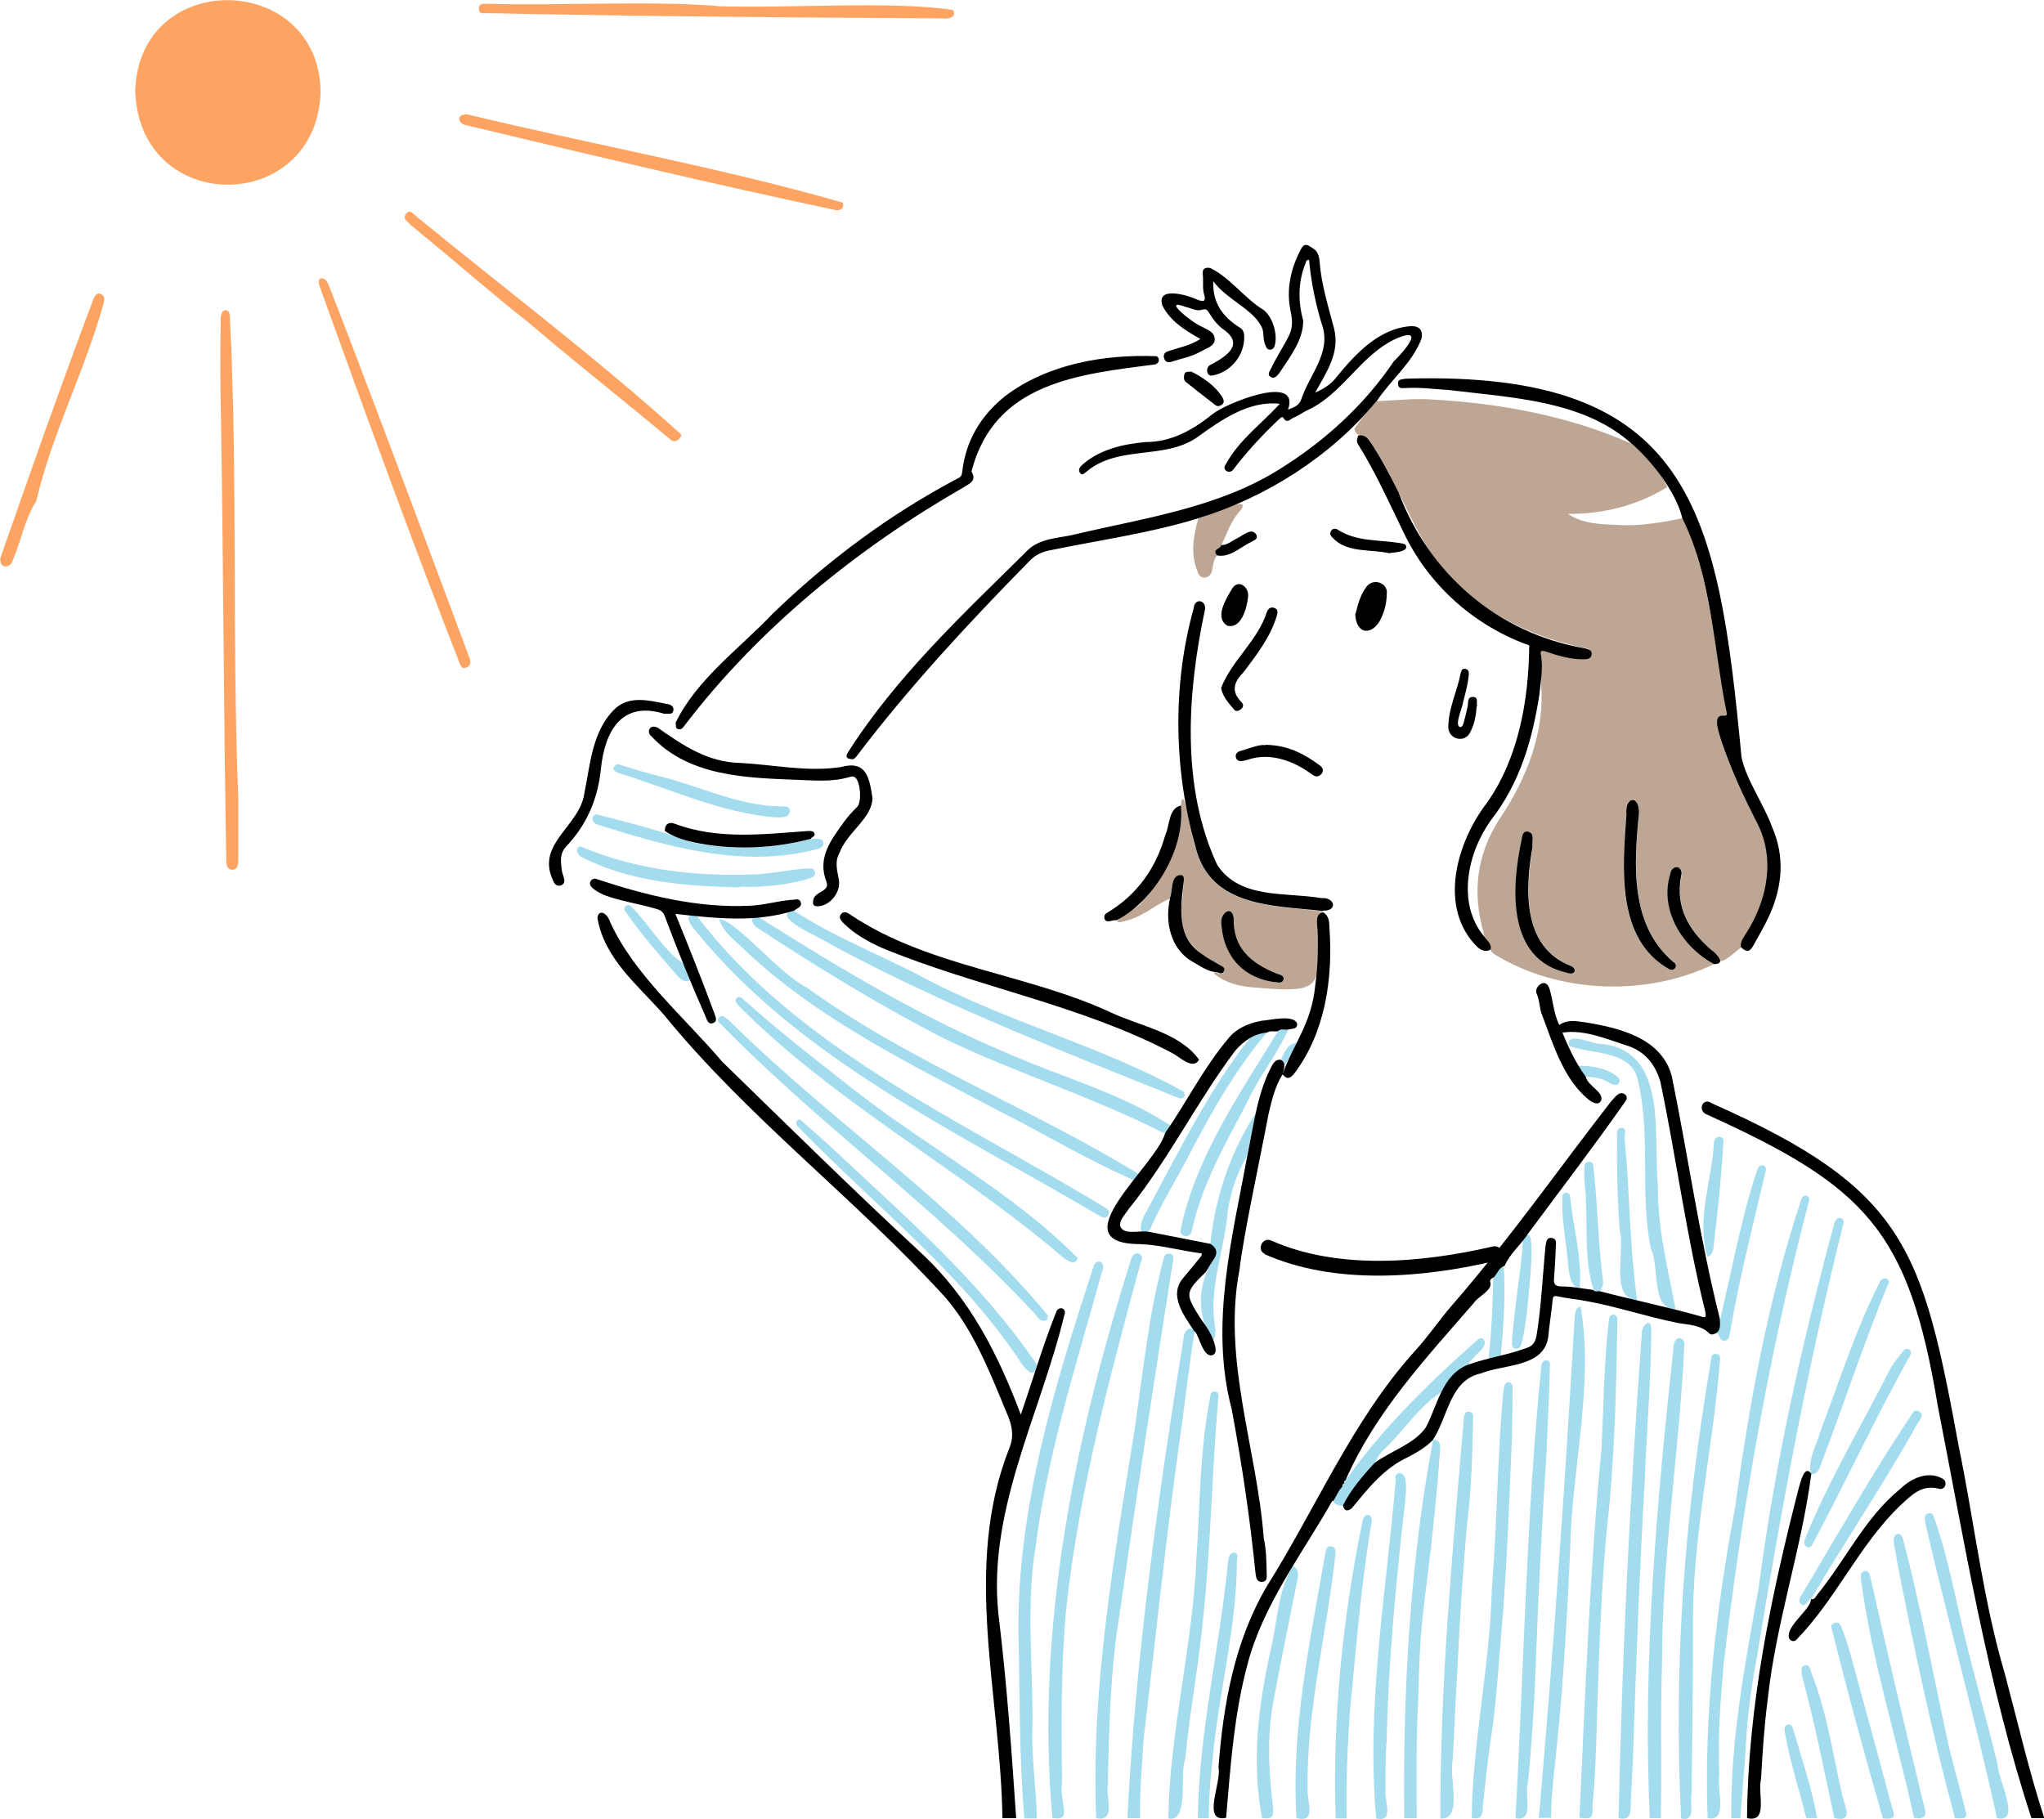 <?xml version="1.0" encoding="UTF-8"?><svg id="b" xmlns="http://www.w3.org/2000/svg" viewBox="0 0 70 62.29"><g id="c"><g><g><path d="M36.04,62.27c-.58-6.48,.76-13.03,2.71-19.18,.1-.29,.48-.16,.32,.13-1.06,3.92-2.13,7.88-2.56,11.92-.18,1.97-.16,3.94-.14,5.9-.11,.68,.4,1.37-.33,1.22Z" style="fill:#a3dbef;"/><path d="M58.48,62.27c-.13-3.59,.29-7.16,.95-10.69,.48-3.55,1.13-7.1,2.26-10.51,.08-.21,.35-.12,.25,.11-1.36,5.19-2.28,10.48-2.91,15.81-.11,1.26-.21,2.52-.15,3.79-.1,.49,.32,1.63-.39,1.49Z" style="fill:#a3dbef;"/><path d="M37.54,62.27c-.18-4.47,.61-8.88,1.31-13.27,.29-1.96,.48-3.94,.99-5.85,.03-.11,.06-.24,.22-.21,.16,.03,.12,.17,.11,.26-.64,4.05-1.26,8.1-1.84,12.16-.31,1.91-.35,3.84-.39,5.77-.08,.42,.3,1.29-.4,1.14Z" style="fill:#a3dbef;"/><path d="M35.08,62.27c-.18-2.09-.15-4.18-.2-6.27-.06-4.32,1.23-8.52,2.56-12.59,.08-.33,.45-.23,.31,.11-.86,3.12-1.86,6.2-2.28,9.42-.36,2.15-.06,4.32-.12,6.49,0,.95,.14,1.9,.16,2.85h-.43Z" style="fill:#a3dbef;"/><path d="M59.29,62.27c-.03-2.67,.47-5.29,.94-7.9,.55-4.23,1.49-8.41,2.6-12.51,.07-.23,.38-.18,.29,.09-1.22,4.87-2.13,9.79-2.94,14.73-.17,.92-.31,1.84-.37,2.77-.05,.94-.14,1.88-.21,2.82h-.32Z" style="fill:#a3dbef;"/><path d="M55.43,62.27c.12-5.55,.39-11.1,.8-16.63-.02-.2,.29-.53,.32-.17,0,1.73-.16,3.46-.22,5.2-.17,2.9-.28,5.81-.38,8.72-.02,.77-.06,1.55-.1,2.32-.01,.35,.02,.66-.42,.56Z" style="fill:#a3dbef;"/><path d="M38.61,62.27c.28-5.52,1.05-11.02,1.93-16.48,0-.2,.25-.43,.37-.18-.2,1.23-.33,2.47-.51,3.71-.48,3.42-.83,6.86-1.24,10.28-.05,.89-.13,1.78-.12,2.67h-.43Z" style="fill:#a3dbef;"/><path d="M52.7,62.27c.5-5.73,.9-11.48,1.23-17.21,.02-.12,.05-.31,.2-.3,.47,2.65-.32,5.63-.36,8.38-.1,2.18-.22,4.35-.44,6.52-.08,.87-.21,1.73-.21,2.6h-.43Z" style="fill:#a3dbef;"/><path d="M56.5,62.27c-.25-5.41,.24-10.82,.82-16.19,.03-.35,.41-.33,.36,.04-.17,3.61-.76,7.18-.76,10.8-.06,1.78-.01,3.57-.04,5.35h-.37Z" style="fill:#a3dbef;"/><path d="M54.09,62.27c.2-4.24,.35-8.47,.76-12.7,.07-1.45,.08-2.92,.25-4.37,.01-.09,.05-.19,.17-.17,.12,.02,.12,.12,.12,.21-.04,2.37-.09,4.75-.36,7.11-.2,2.16-.27,4.33-.34,6.5-.03,.99-.05,1.97-.15,2.96,0,.41,.03,.51-.43,.45Z" style="fill:#a3dbef;"/><path d="M51.9,62.27c.29-5.17,.37-10.38,.89-15.53,.05-.21,.32-.21,.29,.04-.02,.96-.08,1.92-.11,2.88-.17,2.54-.29,5.08-.39,7.63-.04,1.25-.13,2.5-.25,3.75-.14,.43,.24,1.38-.44,1.23Z" style="fill:#a3dbef;"/><path d="M57.57,62.27c-.26-5.43,.12-10.31,1.02-15.64,.01-.11,0-.26,.16-.26,.19,0,.16,.16,.15,.28-.25,3.05-.96,6.06-.92,9.14,0,1.89-.03,3.77-.05,5.66-.07,.34,.16,.96-.36,.83Z" style="fill:#a3dbef;"/><path d="M50.4,62.27c.03-2.59,.62-5.2,.69-7.82,.18-2.25,.19-4.52,.39-6.77,.03-.12,.02-.35,.18-.34,.09,.01,.14,.07,.14,.17,0,.55-.01,1.11-.02,1.66-.09,2.24-.17,4.48-.36,6.71-.11,1.22-.17,2.44-.36,3.66-.12,.77-.19,1.55-.28,2.33,0,.28-.05,.47-.38,.39Z" style="fill:#a3dbef;"/><path d="M40.01,62.27c.05-2.97,.83-5.88,.96-8.84,.13-1.85,.11-3.73,.47-5.55,.02-.1,.01-.24,.17-.22,.15,.02,.12,.16,.11,.26-.23,2.67-.26,5.35-.57,8.01-.16,1.44-.42,2.86-.56,4.31-.21,.55,.15,2.19-.58,2.04Z" style="fill:#a3dbef;"/><path d="M49.33,62.27c-.02-4.57,.42-9.14,.8-13.69,.02-.12,.03-.25,.19-.23,.15,.02,.13,.15,.13,.25-.03,1.17-.05,2.35-.2,3.52-.25,2.72-.36,5.45-.5,8.18-.14,.58,.37,2.05-.43,1.98Z" style="fill:#a3dbef;"/><path d="M48.09,62.27c-.05-4.31,.2-8.79,.99-12.96,.19,0,.25,.12,.24,.28-.12,1.81-.33,3.62-.56,5.43-.13,1.04-.16,2.09-.19,3.14-.07,1.37-.06,2.74-.05,4.11h-.43Z" style="fill:#a3dbef;"/><path d="M47.13,62.27c-.35-3.86,.35-7.77,.67-11.6-.03-.11-.01-.17,.09-.21,.35-.07,.25,.68,.24,.88-.31,2.74-.58,5.48-.64,8.24-.05,.57-.04,1.14-.04,1.71-.05,.4,.32,1.14-.33,.99Z" style="fill:#a3dbef;"/><path d="M68.39,62.27c-.74-3.39-1.68-6.74-2.46-10.13,0-.12-.06-.27,.12-.31,.16-.03,.17,.12,.21,.22,.42,1.19,.65,2.42,.94,3.64,.37,1.57,.81,3.12,1.2,4.68,0,.55,.86,2.09-.01,1.9Z" style="fill:#a3dbef;"/><path d="M45.74,62.27c-.11-3.4,.24-6.88,.93-10.21,.07-.28,.37-.2,.3,.08-.36,2.14-.53,4.32-.74,6.48-.08,1.22-.14,2.43-.11,3.66h-.37Z" style="fill:#a3dbef;"/><path d="M66.95,62.27c-.79-2.93-1.42-5.9-2-8.88,0-.24-.23-.74,.02-.85,.14-.03,.18,.1,.21,.2,.58,2.22,1,4.47,1.48,6.71,.18,.85,.44,1.68,.64,2.53,.13,.32-.08,.31-.34,.29Z" style="fill:#a3dbef;"/><path d="M44.4,62.27c-.19-3.05,.47-6.09,.99-9.08,.02-.1,.04-.26,.2-.23,.17,.03,.15,.18,.14,.3-.29,2.68-.99,5.32-.95,8.03-.02,.44,.32,1.15-.38,.98Z" style="fill:#a3dbef;"/><path d="M43.22,62.27c-.36-1.92-.13-3.85,.29-5.73,.24-.97,.24-2.05,.77-2.9,.19,.09,.19,.26,.16,.43-.26,1.3-.53,2.59-.77,3.89-.28,1.25-.24,2.53-.09,3.79,.04,.35,.08,.6-.36,.51Z" style="fill:#a3dbef;"/><path d="M65.55,62.27c-.59-2.73-1.45-5.41-1.82-8.18,0-.11-.03-.26,.13-.28,.16-.02,.17,.12,.2,.23,.28,1.24,.56,2.47,.85,3.71,.32,1.37,.65,2.73,.98,4.09,.11,.34,.03,.49-.33,.42Z" style="fill:#a3dbef;"/><path d="M41.02,62.27c.04-2.97,.76-5.87,1.04-8.82,.02-.12,.05-.28,.21-.27,.17,.02,.09,.19,.09,.29-.01,2.12-.54,4.19-.78,6.28-.09,.84-.19,1.68-.18,2.52h-.37Z" style="fill:#a3dbef;"/><path d="M64.48,62.27c-.61-2.12-1.19-4.24-1.72-6.38-.03-.11-.1-.24,.05-.3,.18-.07,.23,.08,.28,.21,.21,.54,.35,1.1,.5,1.66,.42,1.51,.82,3.02,1.23,4.53,.13,.32-.08,.31-.34,.29Z" style="fill:#a3dbef;"/><path d="M62.82,62.27c-.35-1.63-.67-3.27-1.11-4.88,0-.13-.08-.3,.1-.35,.18-.05,.18,.15,.23,.27,.54,1.36,.73,2.8,1.06,4.21,.1,.41,.37,.89-.27,.75Z" style="fill:#a3dbef;"/><path d="M61.86,62.27c-.24-.97-.56-1.93-.73-2.92-.02-.11-.05-.23,.08-.28,.14-.05,.18,.09,.21,.19,.29,1,.63,1.98,.81,3.01h-.37Z" style="fill:#a3dbef;"/><path d="M23.87,31.38c3.48,4.57,9.08,7.01,13.91,9.94,.11,.07,.27,.14,.17,.3-.1,.16-.24,.05-.35-.01-4.82-2.85-10.18-5.3-13.77-9.72-.19-.21-.48-.65,.05-.52Z" style="fill:#a3dbef;"/><path d="M38.99,40.21c-.04,.08-.07,.16-.15,.21-1.59-.68-3.07-1.59-4.61-2.36-3.02-1.6-6.15-3.11-8.67-5.47-.33-.34-.8-.64-.93-1.11,.57,.03,2.08,1.9,3.01,2.35,3.52,2.55,7.7,4.13,11.35,6.38Z" style="fill:#a3dbef;"/><path d="M40.06,38.54c-.01,.14-.12,.33-.28,.23-2.42-1.22-5.01-2.03-7.45-3.2-2.21-1.14-4.33-2.43-6.4-3.8-.2-.12-.27-.44,.05-.36,2.76,1.75,5.6,3.45,8.63,4.71,1.81,.79,3.79,1.33,5.45,2.41Z" style="fill:#a3dbef;"/><path d="M27.19,31.19c1.38,.91,2.98,1.52,4.45,2.3,2.86,1.52,6.07,2.33,8.88,3.89,.1,.1,.05,.26-.12,.24-4.22-1.7-8.51-3.35-12.5-5.58-.3-.15-1.44-.71-.71-.86Z" style="fill:#a3dbef;"/><path d="M35.88,45.05c0,.08,0,.14-.05,.17-.24,.1-.35-.23-.51-.35-3.31-3.55-7.31-6.37-10.68-9.84-.14-.11,.04-.32,.18-.19,.08,.06,.16,.12,.23,.19,3.49,3.45,7.74,6.25,10.84,10.03Z" style="fill:#a3dbef;"/><path d="M36.9,43.08c-.1,.47-.76-.27-.94-.39-3.43-2.83-7.39-4.99-10.56-8.14-.08-.1-.29-.23-.17-.37,.08-.07,.15-.02,.21,.03,1.23,1.11,2.54,2.12,3.84,3.14,2.49,1.95,5.41,3.49,7.62,5.73Z" style="fill:#a3dbef;"/><path d="M57.37,44.85c-.85-.06-.52-1.43-.83-2.07-.41-1.97,.04-4.02-.5-5.97-.36-.85-1.59-.7-2.32-1-.07-.53,.86-.01,1.18-.05,2.26,.29,1.7,3.21,1.88,4.87-.02,1.43,.34,2.82,.6,4.21Z" style="fill:#a3dbef;"/><path d="M35.51,46.74c-.06,.58-.45,.11-.61-.17-2.02-3.01-4.92-5.26-7.43-7.84-.08-.1-.28-.2-.18-.34,.08-.09,.14-.02,.2,.03,.3,.27,.6,.53,.9,.8,2.52,2.37,5.18,4.65,7.12,7.52Z" style="fill:#a3dbef;"/><path d="M25.35,30.39c-1.93-.03-3.83-.2-5.48-1.06-.08-.07-.14-.18-.08-.29,.05-.08,.14-.04,.22,0,1.82,.76,3.84,.98,5.8,.91,.64-.02,1.26-.18,1.9-.21,.1,0,.18,.02,.2,.13,.02,.11-.05,.16-.14,.2-.74,.24-1.69,.33-2.41,.3Z" style="fill:#a3dbef;"/><path d="M43.76,35.32c.11-.11,.24-.03,.36-.06-.41,.9-1.05,1.68-1.46,2.59-.72,1.37-1.5,2.73-1.83,4.25-.03,.15-.11,.27-.27,.23-.18-.05-.13-.22-.1-.34,.54-2.44,2.02-4.57,3.31-6.67Z" style="fill:#a3dbef;"/><path d="M62.02,54.77c-.13,.03-.19,.3-.34,.17-.15-.13,.02-.3,.09-.43,1.18-1.99,2.33-4,3.61-5.93,.09-.12,.15-.35,.34-.24,.2,.11,.03,.28-.05,.41-1.14,2.05-2.47,4.01-3.65,6.02Z" style="fill:#a3dbef;"/><path d="M61.8,52.75c.8-2.01,1.97-3.95,2.95-5.9,.12-.2,.27-.37,.41-.56,.06-.07,.13-.14,.23-.06,.09,.07,.05,.16,0,.24-1.17,2.09-2.17,4.28-3.31,6.4-.09,.22-.33,.13-.28-.12Z" style="fill:#a3dbef;"/><path d="M41.55,45.88c-.6-.79-.54-1.96,.03-2.76,.14-.22,.08-.38-.13-.51,.16-1.59,.69-3.17,1.56-4.49-.1,.5-.2,1.03-.32,1.5-.33,.56-.54,1.2-.64,1.84-.1,1.29-.63,2.54-.46,3.84,.02,.2,.09,.4-.04,.59Z" style="fill:#a3dbef;"/><path d="M42.79,35.57c.17-.12,.37-.19,.58-.19-1.12,1.33-1.96,2.85-2.76,4.39-.38,.72-.81,1.42-1.15,2.16-.06,.21-.14,.32-.37,.26-.08-.29,.08-.52,.2-.75,1.07-1.98,2.15-4.18,3.5-5.86Z" style="fill:#a3dbef;"/><path d="M27.77,28.73c.15,.02,.4-.07,.43,.14,.01,.13-.11,.19-.21,.21-2.55,.68-5.14-.09-7.57-.85-.22-.11-.14-.43,.12-.31,1.08,.27,2.13,.55,3.17,.93,1.34,.28,2.74,.22,4.05-.11Z" style="fill:#a3dbef;"/><path d="M62.03,50.49c-.15-.48,.2-1.02,.32-1.49,.65-1.7,1.19-3.44,2.01-5.06,.1-.27,.46-.16,.27,.11-.82,2.01-1.5,4.08-2.27,6.11-.06,.16-.11,.33-.33,.33Z" style="fill:#a3dbef;"/><path d="M58.8,45.66c.44-1.8,.77-3.72,1.35-5.51,.05-.11,.08-.28,.24-.23,.14,.05,.08,.2,.05,.31-.43,1.83-.9,3.66-1.21,5.51-.02,.09-.07,.17-.17,.18-.16,.02-.16-.18-.26-.27Z" style="fill:#a3dbef;"/><path d="M26.51,27.99c-1.85-.16-3.58-.98-5.34-1.52-.07-.05-.21-.06-.14-.2,.06-.12,.15-.1,.25-.06,.42,.13,.85,.26,1.28,.37,1.4,.34,2.74,1.03,4.21,1.04,.12,0,.27-.03,.28,.16-.01,.26-.34,.21-.53,.21Z" style="fill:#a3dbef;"/><path d="M56.08,44.54c-.97-.06-.41-1.7-.61-2.41-.08-1.03-.1-2.06-.09-3.1,0-.15-.04-.4,.15-.4,.2,0,.1,.24,.11,.38,.18,1.84,.16,3.7,.43,5.52Z" style="fill:#a3dbef;"/><path d="M54.79,44.22c-.07,0-.15,.02-.21-.04-.33-.99-.21-2.06-.27-3.09,0-.33-.07-.65-.05-.99,0-.13-.02-.31,.16-.31,.17,0,.14,.17,.16,.29,.14,1.26,.15,2.53,.32,3.8,.02,.14-.05,.24-.1,.35Z" style="fill:#a3dbef;"/><path d="M58.47,43.04c-.38-1.28,.15-2.6,.23-3.91,.02-.27,.37-.26,.32,.02-.07,1.13-.18,2.26-.32,3.39-.02,.18,0,.41-.22,.5Z" style="fill:#a3dbef;"/><path d="M52.16,42.46c.55-.91,.15,2.13,.14,2.44-.06,.38-.09,.76-.2,1.13-.03,.1-.09,.19-.21,.16-.11-.02-.11-.12-.11-.21,.07-1.17,.3-2.34,.38-3.52Z" style="fill:#a3dbef;"/><path d="M51.41,46.42c-.14,.05-.28,.1-.43,.1,.1-.92,.14-1.85,.16-2.77,.11-.14,.17-.33,.36-.39,.06,1.03-.01,2.04-.1,3.07Z" style="fill:#a3dbef;"/><path d="M54.1,44.1c-.31,.05-.37-.55-.4-.78-.05-.79-.24-1.56-.19-2.35,0-.07,.05-.12,.12-.12,.09,0,.13,.05,.14,.13,.1,1.04,.42,2.11,.33,3.13Z" style="fill:#a3dbef;"/><path d="M23.35,32.97c.15,.18,.2,.4,.28,.61-.19,.08-.32-.04-.42-.15-.62-.71-1.24-1.42-1.78-2.19-.05-.07-.08-.14,0-.21,.08-.07,.15-.02,.21,.04,.54,.54,1.14,1.53,1.72,1.9Z" style="fill:#a3dbef;"/><path d="M54.26,36.83c-.09-.1-.15-.21-.2-.33,.44,.01,.87,.06,1.24,.31,.1,.07,.21,.15,.15,.27-.07,.13-.2,.07-.31,.02-.45-.28-.72-.16-.88-.27Z" style="fill:#a3dbef;"/><path d="M44.41,35.71c-.07,.3-.27,.54-.43,.8,0-.09-.02-.18-.11-.22,.12-.25,.21-.53,.54-.58Z" style="fill:#a3dbef;"/><path d="M46.97,50.23c-.38,.4-.72,.83-.97,1.33-.15,.02-.28-.02-.36-.16,.07-.16,.25-.33,.26-.43,.04-.05,.13-.09,.11-.16,1.21-1.76,2.86-3.39,4.51-4.85,.07-.07,.18-.18,.28-.1,.19,.24-.21,.47-.34,.65-.06,.07-.16,.12-.16,.24-.43,.15-.71,.54-.9,.91-.7,.41-1.25,1.22-1.84,1.83-.46,.4-.35,.48-.57,.76Z" style="fill:#a3dbef;"/></g><g><path d="M10.98,3.17c-.16,4.19-6.2,4.24-6.35-.05,.13-4.24,6.32-4.08,6.35,.05Z" style="fill:#fea462;"/><path d="M8.16,27.31c0,.72,0,1.45,0,2.17,0,.16-.04,.31-.2,.31-.17,0-.21-.15-.21-.31-.09-5.01-.1-10.03-.18-15.04-.03-1.2-.03-2.42-.01-3.61,.04-.08,.03-.21,.17-.2,.12,.01,.13,.11,.14,.2,.28,5.44,.07,11.15,.29,16.48Z" style="fill:#fea462;"/><path d="M24.53,.21c2.35,.09,6-.19,8.1,.13,.16,.25-.16,.32-.35,.29-5.2-.03-10.4-.07-15.6-.18-.11,0-.28,.05-.28-.15,0-.2,.17-.17,.29-.17,2.57,.07,5.39-.11,7.84,.07Z" style="fill:#fea462;"/><path d="M16.06,3.93c4.22,1.02,8.68,1.82,12.8,3.01,.06,.15-.04,.28-.22,.26-4.25-.9-8.48-1.91-12.71-2.92-.24-.06-.35-.4,.13-.36Z" style="fill:#fea462;"/><path d="M11.02,9.53c.14,.02,.19,.12,.23,.22,.25,.64,.5,1.27,.74,1.91,1.37,3.59,2.72,7.2,4.06,10.8,.07,.15,.11,.33-.08,.4-.14,.07-.18-.04-.22-.12-1.67-4.28-3.24-8.59-4.8-12.92-.03-.1-.09-.25,.07-.3Z" style="fill:#fea462;"/><path d="M23.34,14.88c-.02,.15-.21,.3-.35,.2-1.61-1.35-3.26-2.64-4.85-4-1.38-1.09-2.69-2.25-4.06-3.36-.09-.12-.31-.21-.18-.39,.14-.19,.27,.01,.37,.09,3.02,2.47,6.18,4.86,9.06,7.46Z" style="fill:#fea462;"/><path d="M0,19.15c1.03-2.96,2.09-5.96,3.2-8.91,.05-.11,.11-.23,.25-.17,.15,.06,.13,.17,.1,.31-.63,2.3-1.78,4.49-2.31,6.79-.4,.61-.51,1.35-.8,2.01-.07,.28-.44,.32-.43-.03Z" style="fill:#fea462;"/></g><g><path d="M58.7,33.02c-2.31,1.12-5.31,1.02-7.51-.33-.06-.05-.13-.09-.15-.18,.05-.25-.24-.33-.23-.56-.4-1.39-.24-2.69,.55-3.91,.93-1.38,1.57-3,1.41-4.69-.04-.3,.1-.6,0-.9-.05-.17,0-.2,.17-.14,.4,.14,.81,.26,1.25,.26,.38,.04,.44-.35,.05-.38-1.54-.32-3.04-.99-4.22-2.05-1.52-1.35-1.97-3.37-3.08-5-.2-.36-.45-.08-.56-.45,.22-.34,.5-.64,.75-.95,.62-.02,1.24-.1,1.87-.06,2.36,.13,4.72,.56,6.88,1.52,.49,.43,.93,.88,1.22,1.48-1.01,.63-2.19,.93-3.4,.92,.56,.39,1.33,.36,1.99,.39,.65,0,1.29-.11,1.93-.24,.06,.02,.08,.07,.1,.12,.84,2.07,1.01,4.31,1.41,6.49,.01,.08,.06,.19-.11,.16-.16-.03-.2,.07-.2,.21,.19,1.22,.84,2.33,1.35,3.44,.66,1.22,.38,2.65-.34,3.77-.09,.16-.23,.3-.2,.51-.23,.16-.42,.39-.7,.48-.03-.19-.19-.28-.31-.38-.77-.67-1.24-1.46-1.04-2.53,.02-.11,.06-.27-.13-.3-.17-.03-.21,.11-.24,.23-.38,1.23,.42,2.51,1.5,3.08Zm-2.57-5.18c.01-.64-.48-.58-.43,.04-.14,1.8-.38,4.27,1.46,5.3,.18,.1,.33-.14,.15-.24-1.49-1.26-1.35-3.33-1.18-5.11Zm-3.64,1.12c-.02-.2,.07-.43-.16-.48-.18-.02-.19,.15-.21,.28-.35,1.63-.52,4.1,1.57,4.56,.24,.1,.36-.14,.11-.24-1.7-.69-1.55-2.64-1.3-4.11Z" style="fill:#bda794;"/><path d="M40.44,27.58c.1-.89,.35,1.2,.51,1.47,.53,2.04,2.66,1.97,4.36,2.16-.01,.12-.26,.03-.21,.39,.12,2.28,.22,2.42-2.15,2.22-.49-.03-.98-.15-1.38-.48,.04-.04,.08-.04,.12-.02,.26,.13,.34-.18,.08-.26-.84-.39-1.51-1.11-1.3-2.1,.04-.25,.05-.51,.07-.77,0-.08,.03-.19-.1-.21-.39,0-.25,.56-.38,.8-.6,.26-.91,.64-1.67,.8-.5,.06,.65-.51,.72-.69,.77-.81,1.48-2.19,1.32-3.3Zm1.39,4.11c.08,1.08,.8,1.86,1.94,1.96,.09,0,.17-.01,.19-.11,.02-.14-.15-.15-.25-.2-.86-.34-1.49-.87-1.46-1.9-.07-.48-.5-.14-.42,.24Z" style="fill:#bda794;"/><path d="M41.04,17.75c.27-.03,1.84-.86,1.46-.29-.33,.34-.47,.79-.67,1.21,0,.14-.32,.13-.15,.34-.12,.15-.13,.35-.17,.52-.05,.31-.43,.35-.5,.04-.25-.61-.14-1.21,.03-1.82Z" style="fill:#bda794;"/></g><g><path d="M50.57,24.2c-.02,.3-.07,.58-.2,.84-.18,.45-.81,.29-.77-.19,.02-.62,.3-1.17,.42-1.78,.03-.09,.04-.19,.17-.16,.11,.02,.12,.12,.11,.21-.03,.31-.11,.61-.19,.91-.03,.24-.3,.78-.12,.87,.09,.02,.12-.09,.14-.16,.05-.18,.09-.36,.13-.54,.03-.13-.02-.33,.18-.33,.22,0,.1,.22,.15,.32Z"/><path d="M34.33,62.27c-.06-4.24-1.38-8.6,.24-12.68,.26-.64-.09-1.13-.28-1.65-.51-1.23-1.05-2.51-1.93-3.52-3.06-3.36-6.75-6.14-9.62-9.66-.88-1.01-2.04-1.91-2.28-3.32,.03-.3,.32-.21,.44,.15,.82,1.8,2.55,3.26,3.83,4.77,2.25,2.19,4.49,4.4,6.79,6.53,1.68,1.55,2.65,3.47,3.44,5.56,.42-1.22,.74-2.33,1.21-3.51,.08-.23,.38-.14,.28,.1-.84,3.48-2.74,6.87-2.22,10.55,.26,2.22,.42,4.45,.57,6.68h-.48Z"/><path d="M45.63,51.4c-1.04,1.83-2.37,3.55-2.91,5.61-.46,1.72-.58,3.49-.73,5.25-.85,.17-.15-1.19-.26-1.73,.16-2.15,.55-4.33,1.66-6.21,1.68-2.67,2.92-5.66,5.04-8.02,.48-.52,.85-1.08,1.31-1.61,1.93-2.22,3.62-4.63,5.42-6.95,.13-.13,.28-.4,.49-.26,.1,.09,.06,.18,0,.26-1.07,1.53-2.2,3-3.31,4.5-.25,.39-.62,.68-.81,1.11-.19,.07-.25,.25-.36,.39-.07,.03-.15,.09-.14,.15,.12,.3-.41,.5-.56,.74-1.64,1.89-3.38,3.75-4.39,6.07-.05,.02-.06,.07-.05,.11-.06,.02-.06,.06-.06,.11-.12,.11-.21,.33-.31,.49Z"/><path d="M69.57,62.27c-1.51-4.61-2.28-9.38-3.21-14.13-.99-5.99-2.46-7.5-7.91-9.97-.33-.13-.14-.61,.18-.38,6.65,2.95,7.2,4.96,8.46,11.8,.53,2.58,.82,5.21,1.57,7.74,.44,1.65,.82,3.31,1.35,4.94h-.43Z"/><path d="M62.03,50.49c-.34,2.59-1.21,5.09-1.49,7.7-.12,.91-.18,1.83-.23,2.74-.13,.49,.27,1.51-.48,1.34,.03-3.83,.82-7.6,1.77-11.3,.06-.19,.2-.85,.44-.48Z"/><path d="M49.08,49.31c-.24,.25-.54,.43-.85,.59-.83,.38-1.37,1.07-1.93,1.75-.14,.12-.26,.12-.31-.09,.27-.54,.69-1.03,1.08-1.45,.56-.42,1.35-.64,1.76-1.22,.4-.76,.56-1.81,1.45-2.15,.66-.24,1.36-.33,2.02-.58,.23-.07,.3-.26,.33-.47,.16-1,.2-2.02,.3-3.02,.02-.12,.03-.3,.22-.27,.17,.03,.14,.18,.13,.3-.01,.36-.03,.73-.06,1.09-.02,.2,.06,.27,.25,.27,.37,0,.72,.07,1.09,.12,.06,.07,.14,.04,.21,.04,1.15,.3,2.32,.54,3.46,.86,.21,.09,.2-.01,.17-.16-.65-2.6-.99-5.26-1.54-7.88-.17-.56-.48-.98-1.05-1.2-.74-.23-1.54-.6-2.33-.47-.05-.08-.09-.16-.1-.25,.27-.21,.59-.15,.88-.11,1.19,.19,2.67,.54,3,1.88,.56,2.75,.95,5.54,1.64,8.28,0,.17,.04,.35-.11,.48-.08,.04-.18,.09-.25,.02-.3-.3-.71-.29-1.08-.36-1.06-.21-2.08-.56-3.14-.75-.32-.06-.65-.09-.97-.16-.16-.03-.17,.02-.18,.15-.04,.42-.11,.83-.15,1.25-.15,1.04-1.53,.92-2.31,1.24-1.06,.23-1.12,1.49-1.63,2.26Z"/><path d="M43.92,36.8c-.26,.42-.37,.9-.48,1.37-.3,1.59-.86,4.16-.99,5.31-.6,3.09,.6,6.14,.83,9.21,.09,.4,.09,.8,.1,1.2,0,.12,.03,.27-.15,.29-.18,.01-.21-.13-.23-.27-.19-1.9-.47-3.78-.82-5.65-.77-2.92,.04-5.95,.56-8.8,.21-1.01,.33-2.06,.83-2.98,.06-.1,.14-.21,.3-.18,.2,.11,.08,.34,.06,.51Z"/><path d="M40.91,45.61c-.34-.53-.91-1.23-.39-1.84,.21-.25,.41-.49,.61-.74,.02-.02,.02-.05,.03-.1-.71-.09-1.4-.29-2.11-.32-2.83,0,.55-2.69,.85-3.8,.73-1.05,1.33-2.26,2.18-3.26,.28-.34,.69-.51,1.13-.59,.3-.02,1.08-.22,1.21,.09,.03,.2-.17,.18-.3,.21-.12,.03-.25-.05-.36,.06-.13,.02-.26-.03-.38,.05-.44,.03-.81,.3-1.08,.62-1.31,1.74-2.27,3.71-3.64,5.41-.13,.2-.39,.45-.27,.65,.17,.25,.66,.08,.96,.14,.7,.14,1.4,.27,2.1,.41,.21,.13,.27,.3,.13,.51-.1,.15-.19,.3-.28,.45-.73,.71-.71,.75-.21,1.56,.22,.3,.46,.64,.53,1.01,.02,.12,.03,.24-.11,.29-.31,.05-.42-.6-.58-.81Z"/><path d="M41.06,36.3c-.21,.36-.67-.11-.91-.23-3.15-1.66-6.7-2.26-9.96-3.61-.47-.22-.92-.46-1.3-.84-.09-.09-.19-.2-.08-.32,.1-.11,.22-.04,.33,.04,2.67,1.78,6.03,2,8.91,3.34,1,.47,2.34,.68,3.01,1.61Z"/><path d="M29.88,27.31c0,.72-.86,1.17-1.13,1.9-.18,.32-.07,.62-.02,.93,.07,.42-.31,.9-.74,.9-.14,0-.16-.08-.14-.19,.02-.32,.57-.3,.46-.63-.34-.85,.16-1.46,.6-2.08,.13-.18,.28-.34,.44-.5,.17-.16,.12-.84-.05-1-.06-.06-.13-.05-.2-.03-.59,.18-1.18,.12-1.78,.1-1.76-.07-3.72-.11-5.01-1.49-.08-.07-.12-.17-.06-.26,.06-.1,.18-.08,.27-.04,.87,.61,1.72,1.19,2.83,1.21,1.15,.06,2.3,.32,3.45,.14,.88-.24,.97,.37,1.08,1.06Z"/><path d="M27.19,31.19c-1.33,.42-2.71,.26-4.06,.11,.47,1.15,.91,2.26,1.34,3.42,.04,.12,.11,.26-.05,.32-.17,.06-.21-.11-.25-.21-.51-1.15-.96-2.27-1.4-3.44-.05-.15-.14-.22-.29-.26-.6-.18-1.22-.26-1.8-.48-.16-.08-.56-.26-.46-.46,.06-.1,.15-.12,.25-.07,1.67,.55,3.44,.99,5.23,.9,.46-.02,.93-.16,1.39-.2,.11,.01,.28-.08,.33,.08,.06,.17-.13,.2-.22,.29Z"/><path d="M62.02,54.77c.13,.03,.16-.09,.22-.16,.97-1.19,1.62-2.62,2.83-3.61,.37-.36,.95-.64,1.45-.36,.2,.09,.1,.41-.11,.35-.6-.16-.95,.22-1.33,.57-1.41,1.35-2.2,3.21-3.56,4.6-.12,.12-.3-.01-.26-.17,.03-.39,.77-.91,.76-1.22Z"/><path d="M22.76,24.45c-1.47-.46-2.04,.58-2.18,1.87-.1,1.03-.48,1.92-1.18,2.66-.24,.25-.2,.53-.16,.81,0,.17,.21,.43-.02,.53-.17,.06-.24-.06-.29-.19-.57-1.24,.92-1.83,1.08-2.95,.21-1.02,.27-2.2,1.1-2.95,.5-.4,1.11-.24,1.68-.13,.12,.02,.3,.05,.27,.23-.03,.18-.2,.09-.31,.12Z"/><path d="M27.77,28.73c-1.31,.34-2.71,.4-4.05,.11-.34-.08-.66-.18-.95-.38-.01-.24,.15-.32,.33-.25,1.48,.56,3.06,.36,4.59,.25,.08,0,.17,0,.2,.08,.04,.11-.08,.12-.12,.18Z"/><path d="M47.13,13.75c-1.53,1.86-3.75,3.28-6.09,4-1.68,.52-3.42,.75-5.14,1.11-.27,.06-.47,.17-.65,.36-2.07,2.11-4.1,4.29-5.89,6.65-.06,.08-.11,.15-.21,.13-.11-.02-.21-.03-.13-.2,1.63-2.58,3.92-4.73,6.08-6.86,.46-.53,1.13-.49,1.72-.64,2.38-.56,4.9-.91,7-2.23,1.54-.96,2.89-2.18,3.91-3.69,.31-.3,1.13-1.22,.1-.79-1.26,.57-1.85,1.94-3.12,2.49-.14,.08-.27,.17-.42,.23-.11,.05-.22,.21-.34,0-.04-.07-.11,.02-.15,.05-.57,.54-1.1,1.11-1.58,1.74-.14,.15-.39-.02-.24-.2,.45-.83,1.22-1.38,1.85-2.07-1.06-.12-2.02,.56-2.85,1.16-1.13,.77-2.7,.24-3.79,1.18-.07,.04-.13,.13-.2,.03-.06-.08-.04-.16,.03-.24,.6-.56,1.42-.75,2.22-.82,.88,0,1.62-.42,2.29-.96,.42-.35,3.02-1.42,2.58-.15,.23-.09,.38-.14,.46-.37,.28-.84,1.04-1.6,.7-2.55-.22-.72-.37-1.46-.44-2.21-.11,0-.1,.07-.12,.12-.26,.64-.26,1.3-.08,1.96,.01,.66-.47,1.27-.82,1.8-.07,.09-.16,.2-.28,.14-.15-.08-.05-.2,0-.3,.18-.39,.43-.75,.62-1.14,.13-.28,.11-.53,.05-.81-.16-.76,0-1.47,.36-2.15,.13-.25,.29-.08,.41-.01,.16,.09,.21,.28,.22,.44,.06,.79,.3,1.55,.5,2.31,.2,.84-.26,1.47-.65,2.19,.3-.14,.53-.28,.71-.51,.65-.8,1.48-1.71,2.59-1.77,.28,0,.4,.15,.34,.43-.31,.83-1.06,1.42-1.54,2.15Z"/><path d="M23.13,24.77c.71-1.49,2.19-2.55,3.32-3.74,1.9-1.84,4.04-3.43,6.38-4.66,.08-.04,.11-.1,.12-.19,.12-1.08,.63-1.94,1.48-2.62,1.46-1.1,3.39-1.43,5.18-1.36,.13,.07,.09,.25-.05,.28-2.63,.34-5.51,.62-6.29,3.67,.2,.33-.09,.42-.27,.54-3.64,2.09-7.03,4.84-9.58,8.19-.05,.07-.11,.12-.2,.09-.1-.03-.06-.11-.08-.21Z"/><path d="M45.31,31.2c-1.7-.19-3.83-.12-4.36-2.16-.75-2.65-.81-5.55-.07-8.21,.03-.38,.47-.27,.38,.08-.6,2.82-.82,6.05,.43,8.72,.78,1.18,2.35,.92,3.56,1.13,.46-.04,.58,.44,.06,.43Z"/><path d="M41.55,9.63c-.03,.77,.35,1.24,.91,1.59,.12,.07,.15,.19,.15,.29,.02,.65-.45,1.23-1.08,1.35-.21,.05-.25-.26-.1-.35,.49-.26,1.2-.67,.52-1.19-.24-.16-.4-.37-.54-.6-.06-.1-.11-.16-.25-.11-.19,.06-.37-.06-.56-.1-.86-.32,.25,.55,.52,.66,.2,.11,.48,.19,.48,.45,0,.24-.29,.31-.48,.42-.31,.18-.67,.24-1,.35-.13,.04-.22,0-.25-.11-.04-.11,0-.21,.13-.25,.39-.13,.75-.19,1.11-.42-.53-.3-1.02-.6-1.3-1.14-.23-.7,.9-.35,1.21-.2,.21,.08,.28,.04,.22-.17-.07-.24-.02-.48-.05-.71-.02-.2,.09-.24,.26-.21,.69,.34,1.17,1.04,1.83,1.44,.31,.24,.49,.86,.37,1.23-.05,.17-.26,.17-.3,0-.1-.17-.06-.38-.11-.57-.24-.66-1.22-1-1.69-1.65Z"/><path d="M43.92,36.8c.39-1.08,.99-1.73,1.12-3.03,.1-.72,.12-1.45,.06-2.18-.01-.17,.02-.31,.22-.34,.21,.13,.2,.35,.21,.54,.12,1.72-.14,3.56-1.2,4.97-.11,.14-.24,.25-.4,.04Z"/><path d="M53.41,35.13c.24,.6,.52,1.24,.9,1.75,.05,.31,.67,.54,.51,.84-.09,.13-.24,.05-.34,0-.94-.71-1.29-1.97-1.7-3.04-.06-.21-.06-.44-.16-.66-.05-.1,.04-.29,.19-.34,.15-.05,.22,.08,.26,.2,.12,.41,.14,.85,.34,1.25Z"/><path d="M41.82,23.56c.36-.94,1.26-1.62,1.57-2.61,.05-.12,.14-.17,.25-.13,.13,.05,.12,.14,.09,.26-.22,.74-.69,1.34-1.14,1.94-.32,.32-.45,.65-.08,1.02,.06,.06,.1,.15,0,.24-.08,.07-.19,.1-.24,.03-.19-.23-.4-.44-.45-.75Z"/><path d="M43.34,25.51c.78,.01,1.33,.32,1.84,.69,.09,.06,.18,.17,.08,.3-.09,.11-.2,.12-.32,.03-.63-.47-1.44-.77-2.21-.51-.13,.03-.33,.12-.4-.06-.04-.13,.04-.21,.15-.24,.32-.09,.64-.23,.86-.2Z"/><path d="M40.78,12.72c.4,.19,.85,.5,1.09,.9,.03,.07,.07,.14,0,.22-.08,.07-.17,.09-.24,.04-.34-.26-.68-.53-1.01-.79-.09-.07-.08-.17-.06-.27,.03-.1,.12-.09,.22-.09Z"/><path d="M43.32,42.96c2.38,1.05,5.36,.82,7.87,.23,.33-.08,.28-.57-.06-.5-2.41,.56-5.29,.82-7.59-.2-.31-.14-.52,.32-.22,.46Z"/><path d="M59.62,32.44c-.03-.21,.11-.35,.2-.51,.71-1.12,.99-2.55,.34-3.77-.46-.91-.9-1.84-1.22-2.82-.05-.2-.32-.86,.07-.83,.17,.03,.13-.08,.11-.16-.44-2.19-.51-4.6-1.51-6.61-.21-.89-1.05-1.96-1.74-2.55-1.65-1.48-4.12-1.57-6.23-1.83-.49-.03-.99-.1-1.49-.07-.11,0-.26,.04-.27-.13-.02-.19,.14-.16,.26-.19,9.82-.3,10.7,4.52,11.5,12.96,.17,.8,.76,1.6,1.05,2.4,.44,1.01,.35,2.01-.08,2.99-.16,.36-.37,.71-.56,1.06-.13,.23-.24,.24-.43,.06Z"/><path d="M46.5,14.92c.21-.05,.34,.07,.44,.23,.36,.54,.66,1.12,.95,1.7,1.05,2.8,3.39,4.83,6.36,5.35,.11,.03,.28,.05,.26,.21-.02,.17-.17,.17-.31,.17-.43,0-.84-.12-1.25-.26-.17-.06-.22-.03-.17,.14,.07,.44-.02,.88-.06,1.32-.24,1.56-.67,3.04-1.66,4.31-.8,1.11-1.19,2.86-.22,4,.09,.13,.25,.23,.21,.43-.16,.09-.31,.04-.44-.07-1.38-1.34-.73-3.6,.31-4.95,1.09-1.54,1.43-3.54,1.45-5.34,.03-.08-.09-.09-.15-.11-1.83-.7-3.32-2.06-4.16-3.83-.49-1.01-.95-2.04-1.55-3-.07-.11-.03-.19,0-.29Z"/><path d="M40.44,27.58c.16,1.46-.88,3.25-2.2,3.94-.14-.03-.34,.12-.41-.04-.03-.08-.01-.17,.09-.22,1.03-.62,1.67-1.53,1.99-2.67,.16-.34,.1-.9,.53-1Z"/><path d="M40.06,30.77c.12-.23,0-.79,.38-.8,.13,.02,.1,.13,.1,.21-.11,.93-.27,1.92,.64,2.51,.18,.14,.39,.24,.59,.36,.08,.05,.2,.08,.15,.21-.05,.11-.14,.08-.23,.04-.31,0-.62-.24-.9-.39-.72-.45-.9-1.37-.72-2.14Z"/><path d="M58.7,33.02c-1.08-.57-1.88-1.85-1.5-3.08,.05-.36,.48-.29,.37,.07-.2,1.07,.27,1.86,1.04,2.53,.17,.11,.53,.48,.09,.48Z"/><path d="M46.42,21.04c.08-.34,.17-.67,.38-.95,.24-.31,.76-.12,.69,.27,0,.32-.09,.63-.24,.91-.28,.48-.8,.48-.84-.24Z"/><path d="M47.59,18.95c-.65-.15-1.46,0-1.95-.53-.06-.06-.12-.13-.06-.23,.06-.11,.17-.09,.23-.05,.65,.42,1.41,.34,2.13,.46,.1,.02,.22,.02,.22,.14-.02,.17-.42,.18-.56,.2Z"/><path d="M42.74,20.46c-.04,.37-.23,1.09-.71,.97-.45-.28-.04-.92,.16-1.26,.22-.37,.61-.05,.55,.29Z"/><path d="M41.67,19.01c-.17-.21,.15-.21,.15-.34,.2,0,.34-.12,.5-.21,.21-.08,.54-.43,.71-.14,.06,.15-.08,.18-.16,.23-.37,.17-.76,.57-1.2,.47Z"/><path d="M56.13,27.84c-.18,1.78-.31,3.85,1.18,5.11,.18,.1,.04,.34-.15,.24-1.83-1.03-1.59-3.5-1.46-5.3-.06-.61,.44-.69,.43-.04Z"/><path d="M52.49,28.97c-.26,1.45-.38,3.45,1.3,4.11,.25,.1,.14,.34-.11,.24-2.09-.45-1.92-2.93-1.57-4.56,.02-.13,.04-.3,.21-.28,.24,.05,.15,.28,.16,.48Z"/><path d="M41.83,31.68c-.08-.38,.35-.72,.42-.24-.03,1.03,.6,1.55,1.46,1.9,.1,.04,.27,.06,.25,.2-.02,.09-.1,.12-.19,.11-1.15-.1-1.86-.87-1.94-1.96Z"/></g></g></g></svg>